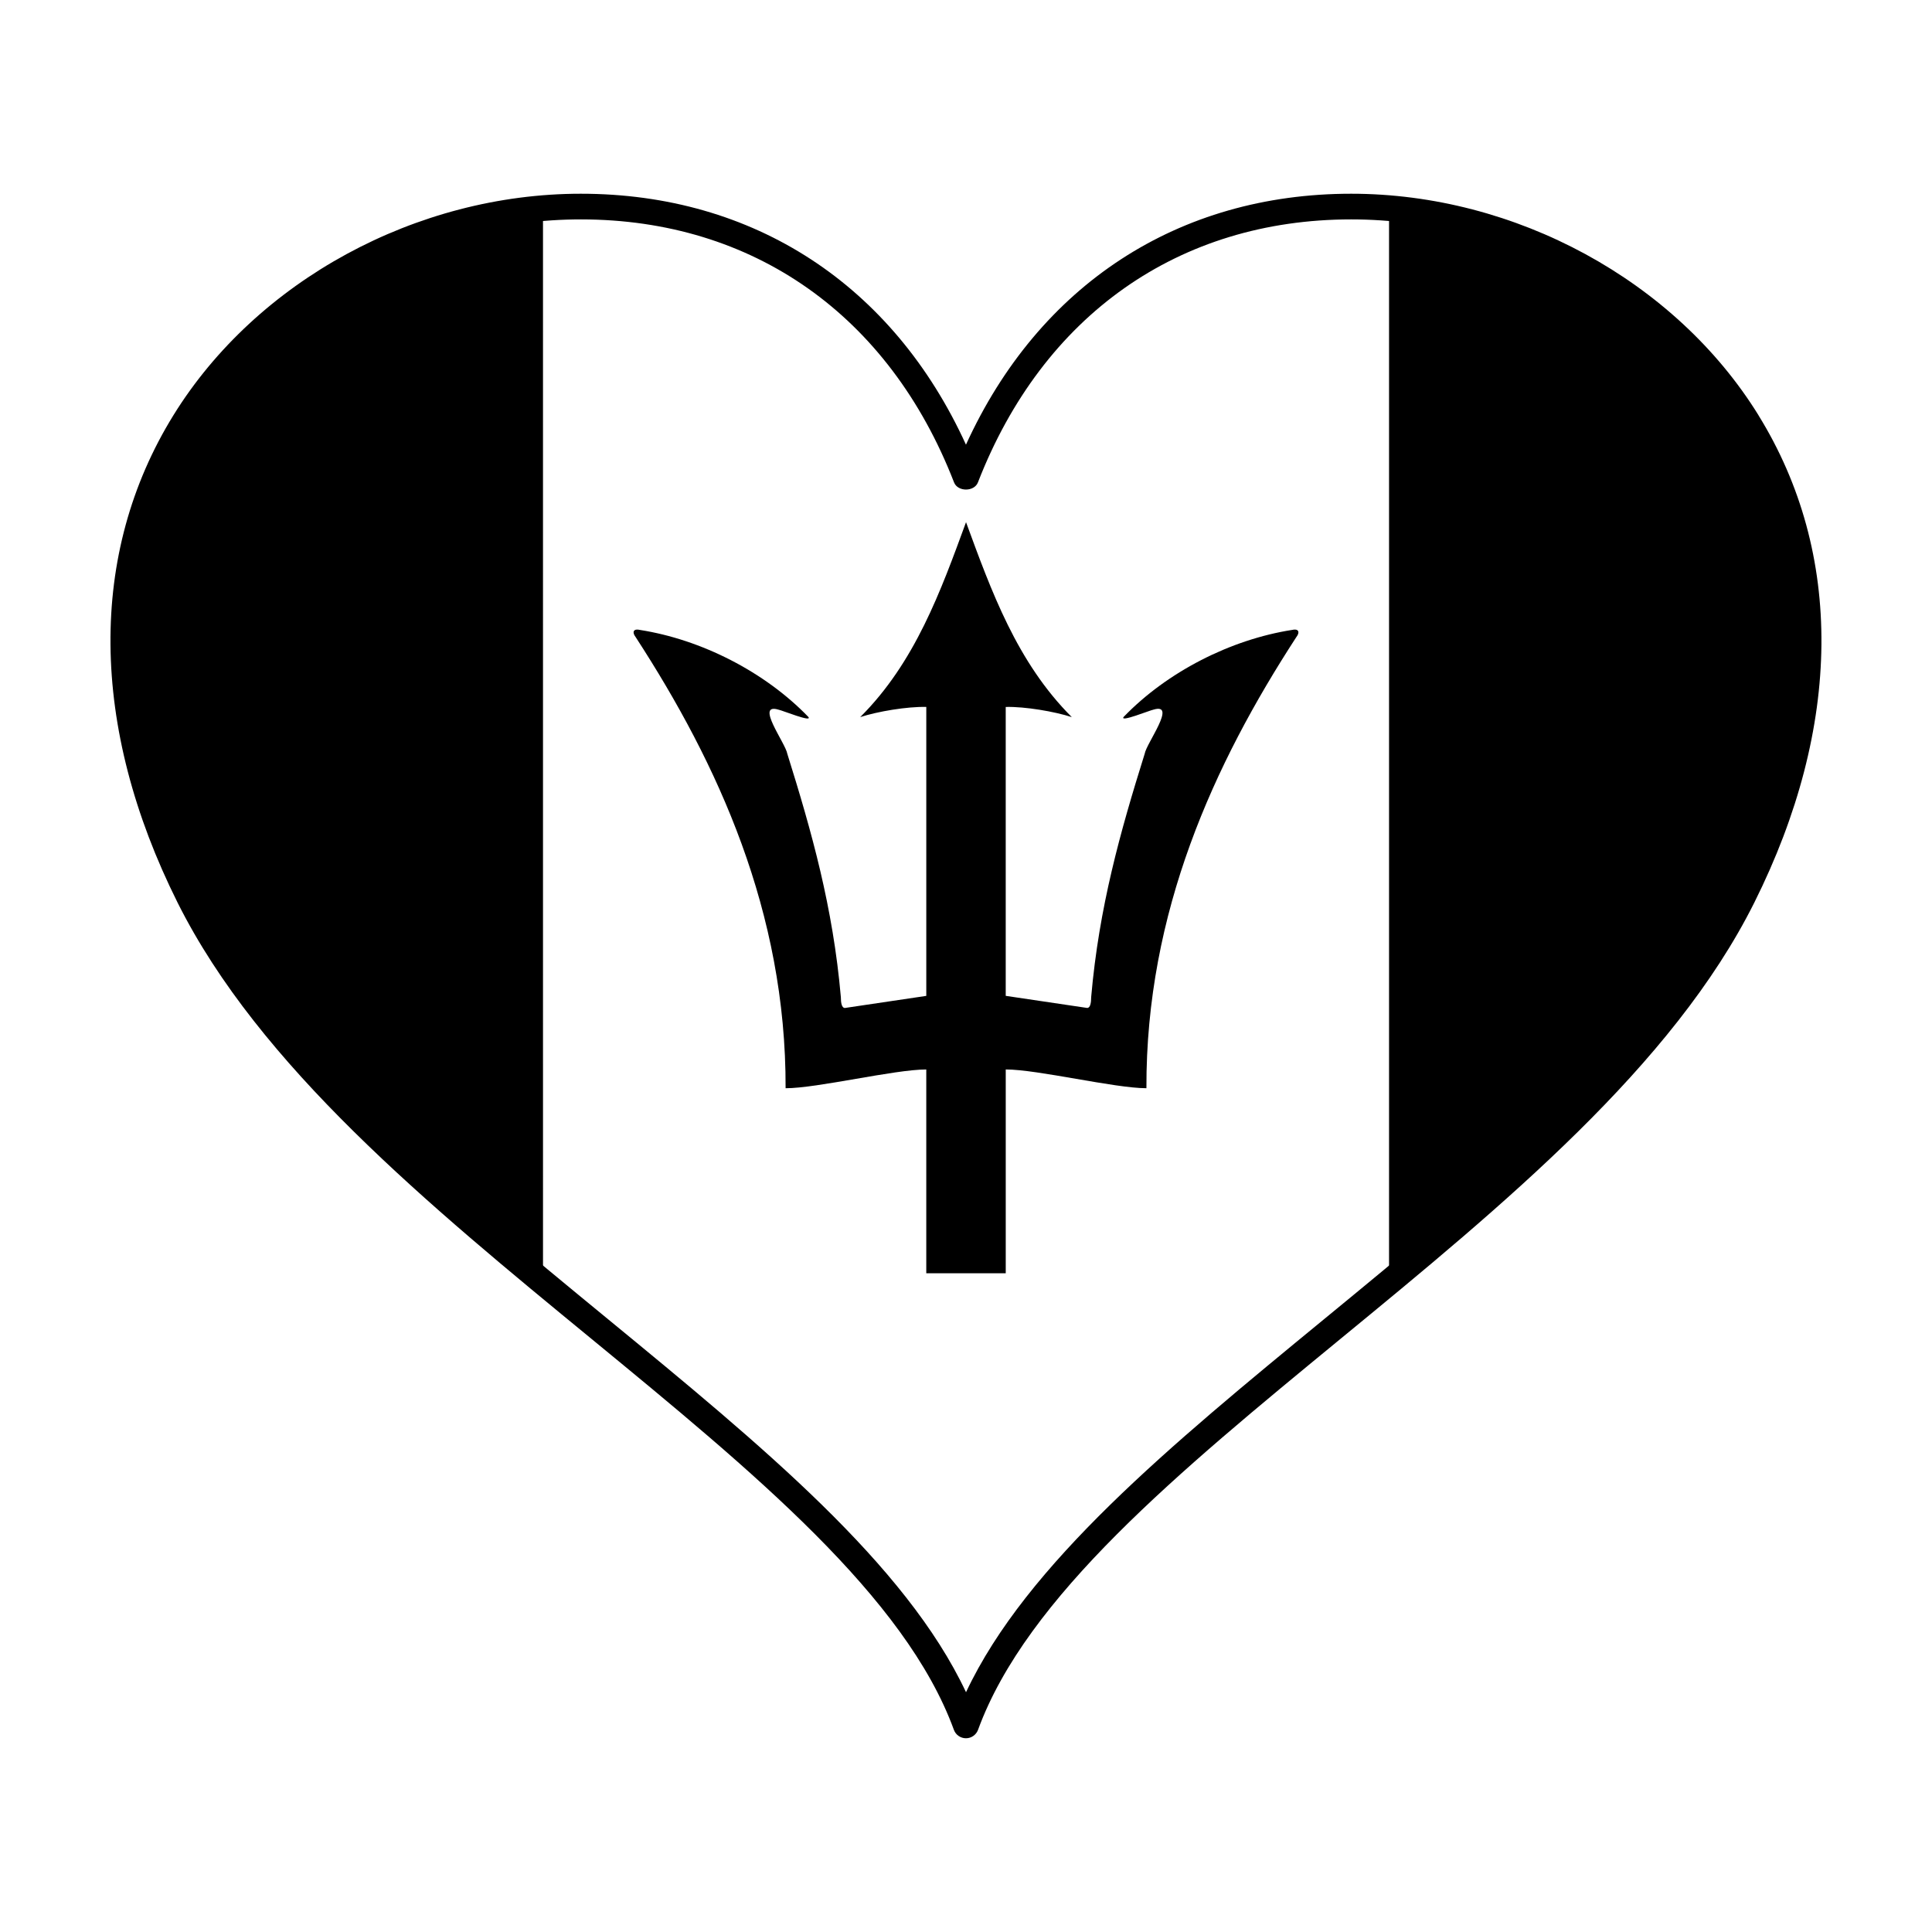 <?xml version="1.0" encoding="UTF-8"?>
<!-- Uploaded to: SVG Repo, www.svgrepo.com, Generator: SVG Repo Mixer Tools -->
<svg fill="#000000" width="800px" height="800px" version="1.1" viewBox="144 144 512 512" xmlns="http://www.w3.org/2000/svg">
 <g>
  <path d="m195.7 381.82c18.516 37.02 54.91 69.641 92.203 100.61l-0.004-281.65c-73.363 6.606-142.98 79.484-92.199 181.04z"/>
  <path d="m604.3 381.82c50.777-101.56-18.816-174.45-92.188-181.05v281.68c37.277-30.977 73.688-63.605 92.188-100.63z"/>
  <path d="m486.46 310.93c-16.34 2.539-33.152 11.125-44.652 23.027-1.34 1.648 7.109-1.793 7.875-1.895 6.324-1.906-1.867 8.883-2.332 11.703-6.473 20.676-12.098 40.648-14.176 64.438 0 1.637-0.258 2.852-1.023 2.918l-21.625-3.211v-76.562c5.082-0.133 12.977 1.215 17.512 2.695-14.551-14.516-21.352-33.465-28.031-51.66-6.676 18.199-13.488 37.152-28.043 51.656 4.527-1.48 12.434-2.828 17.512-2.695v76.574l-21.617 3.211c-0.77-0.07-1.027-1.281-1.027-2.922-2.082-23.773-7.707-43.754-14.184-64.434-0.457-2.828-8.652-13.613-2.332-11.703 0.77 0.102 9.215 3.543 7.879 1.895-11.504-11.906-28.32-20.488-44.652-23.035-1.438-0.359-2.281 0.363-1.008 2.031 21.668 33.363 39.805 72.719 39.656 119.43 8.418 0 28.832-4.973 37.281-4.973v54.012h21.059v-54.016c8.453 0 28.863 4.973 37.281 4.973-0.156-46.715 17.977-86.07 39.648-119.43 1.277-1.664 0.441-2.387-1-2.027z"/>
  <path d="m610.03 254.06c-22.043-35.672-64.422-58.719-107.96-58.719-45.828 0-82.762 24.156-102.08 66.504-19.312-42.344-56.242-66.504-102.08-66.504-43.535 0-85.914 23.043-107.96 58.719-22.617 36.602-22.215 82.477 1.121 129.16 21.637 43.273 66.441 80.082 109.78 115.68 42.719 35.109 83.078 68.281 95.941 103.53 0.488 1.34 1.773 2.227 3.195 2.227h0.012c1.41 0 2.691-0.891 3.188-2.227 12.855-35.227 53.219-68.398 95.941-103.52 43.344-35.609 88.156-72.441 109.77-115.69 23.344-46.699 23.746-92.566 1.121-129.16zm-312.11-51.918c45.66 0 81.711 25.402 98.902 69.676 0.984 2.57 5.379 2.543 6.344 0.012 17.195-44.285 53.246-69.688 98.906-69.688 41.23 0 81.34 21.785 102.17 55.5 21.34 34.527 20.844 78.039-1.406 122.54-21 41.996-65.238 78.332-108.05 113.5-40.477 33.266-78.793 64.758-94.781 98.777-15.992-34.027-54.32-65.535-94.816-98.812-42.797-35.16-87.039-71.512-108.02-113.46-22.25-44.5-22.754-88.02-1.414-122.54 20.832-33.719 60.941-55.504 102.17-55.504z"/>
 </g>
</svg>